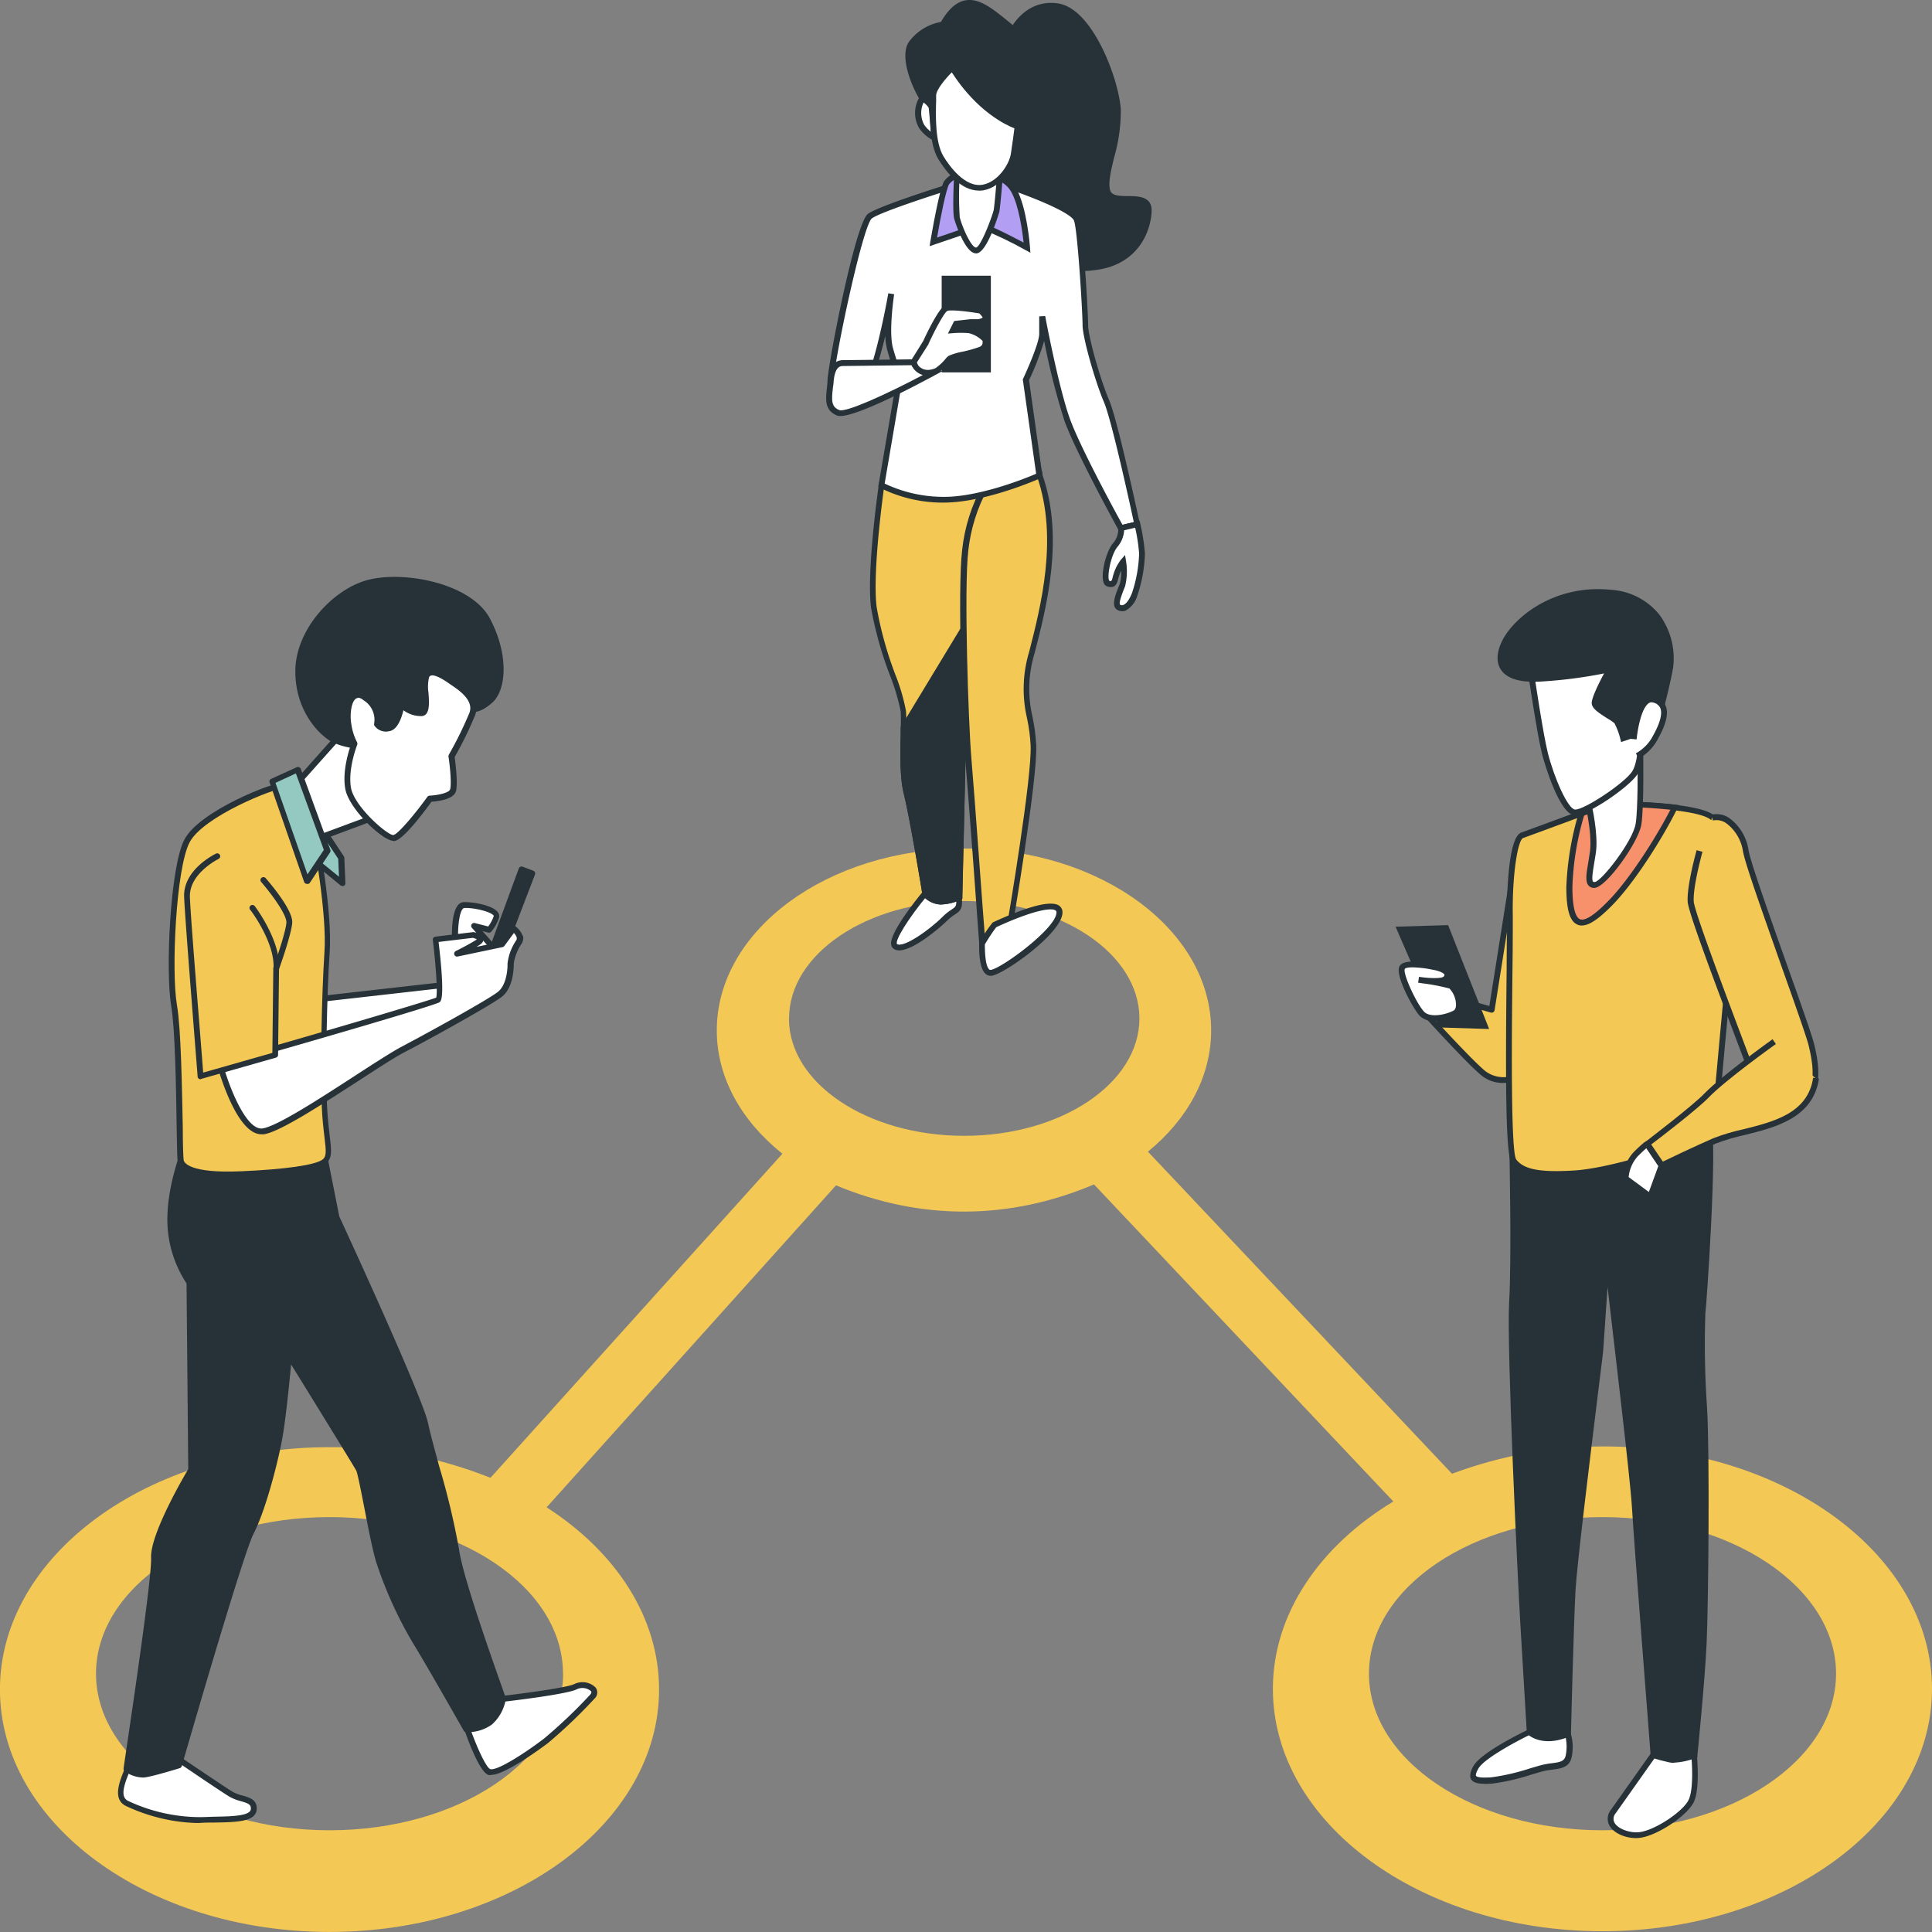 <svg xmlns="http://www.w3.org/2000/svg" width="328" height="328"><rect width="100%" height="100%" fill="#808080" stroke="none"/><defs><style>.cls-1{fill:#f4c854}.cls-2{fill:#263238}.cls-3{fill:#fff}.cls-6{fill:#93c9c1}</style></defs><path d="M272.04 245.57c-8.58-.03-17.13 1.52-25.53 4.63l-51.62-54.68c6.67-5.46 10.73-12.67 10.73-20.59 0-17.04-18.78-30.87-41.96-30.87s-41.97 13.87-41.97 30.87c0 8.08 4.23 15.43 11.14 20.94l-49.56 55.02c-8.97-3.55-18.14-5.29-27.33-5.2-30.9 0-55.95 18.43-55.95 41.15s25.05 41.15 55.95 41.15 55.95-18.43 55.95-41.15c0-12.34-7.39-23.4-19.09-30.94l49.13-54.66c14.4 5.99 29.41 5.94 43.8-.16l50.82 53.83c-12.49 7.54-20.45 19.07-20.45 31.81 0 22.73 25.05 41.15 55.95 41.15S328 309.44 328 286.72s-25.06-41.16-55.96-41.16ZM95.6 284.14c0 14.68-17.74 26.59-39.65 26.59S16.3 298.82 16.3 284.14s17.74-26.58 39.65-26.58 39.63 11.91 39.63 26.58zm38.36-111.23c0-11.01 13.31-19.94 29.74-19.94s29.74 8.93 29.74 19.94-13.3 19.92-29.74 19.92-29.76-8.91-29.76-19.92zm138.1 137.82c-21.89 0-39.65-11.91-39.65-26.59s17.74-26.58 39.65-26.58 39.65 11.91 39.65 26.58-17.78 26.59-39.67 26.59z" class="cls-1"/><path d="M85.43 288.47s10.48-1.2 12.24-2.04 4.12.34 2.89 1.68a85 85 0 0 1-7.93 7.51c-2.49 1.9-7.98 5.73-9.54 5.27s-4.2-8.55-4.2-8.55 4.86-.75 6.53-3.87Z" class="cls-3"/><path d="M83.36 301.35q-.195.03-.39 0c-1.68-.48-3.9-6.94-4.54-8.92a.56.56 0 0 1 .05-.42c.08-.12.21-.21.36-.23 0 0 4.62-.72 6.15-3.61a.5.5 0 0 1 .38-.26c2.89-.34 10.71-1.35 12.08-1.98 1.22-.62 2.7-.39 3.67.57.43.58.35 1.4-.19 1.88a86 86 0 0 1-7.93 7.57c-1.28.94-7.25 5.38-9.64 5.38Zm-3.81-8.69c1.23 3.63 2.97 7.47 3.7 7.69 1.05.31 5.45-2.4 9.1-5.18 2.77-2.32 5.39-4.81 7.84-7.46.33-.36.19-.54.13-.61a2.22 2.22 0 0 0-2.45-.28c-1.69.8-10.29 1.84-12.14 2.06-1.5 2.57-4.83 3.56-6.18 3.81v-.02Z" class="cls-2"/><path d="M30.45 298.78s7 4.75 8.67 5.8c1.68 1.05 4.11.66 3.97 2.63s-4.83 1.6-9.17 1.78c-4.28-.03-8.5-1-12.36-2.84-2.51-1.3.31-5.61.77-7.58s8.12.22 8.12.22Z" class="cls-3"/><path d="M33.23 309.49c-4.12-.14-8.17-1.14-11.9-2.91-2.27-1.17-1.04-4.15-.14-6.33.26-.58.48-1.18.65-1.79.09-.36.32-.66.64-.83 1.81-1.07 7.5.51 8.15.68.05.02.1.04.14.07.07.05 7.01 4.75 8.66 5.78.55.31 1.13.53 1.74.67 1.2.35 2.57.73 2.4 2.43-.2 2.04-3.46 2.1-7.23 2.16-.79 0-1.62 0-2.42.07h-.71Zm-8.92-11.26c-.47-.03-.95.05-1.39.24-.08.04-.15.11-.18.2-.18.68-.42 1.34-.7 1.98-.99 2.37-1.68 4.38-.32 5.08 3.8 1.8 7.96 2.74 12.16 2.77.81 0 1.64-.05 2.44-.07 2.88-.05 6.15-.11 6.26-1.27.07-.79-.38-.99-1.69-1.37a7.9 7.9 0 0 1-1.98-.79c-1.61-.99-7.87-5.24-8.62-5.76-1.94-.56-3.95-.9-5.97-1h-.02Z" class="cls-2"/><path d="M31.23 195.43s-2.55 6.52-2.31 12.42c.14 3.54 1.26 6.97 3.24 9.91l.29 31.82s-6.48 10.79-6.31 14.87-4.67 35.88-4.67 35.88a4.77 4.77 0 0 0 3.37.88c1.78-.33 5.59-1.52 5.59-1.52s10.32-35.85 12.22-39.53 3.9-11.2 4.74-15.6 1.71-14.44 1.71-14.44 11.28 18.27 11.85 19.27 2.29 11.97 3.47 15.78c1.57 4.75 3.66 9.31 6.22 13.6 2.48 3.97 8.57 14.8 8.57 14.8 1.45.06 2.88-.36 4.06-1.2a7 7 0 0 0 2.14-3.97s-7.24-19.73-7.98-25.34-4.29-16.77-5.25-21.35-15.07-35.06-15.07-35.06l-2.27-11.46-23.61.23Z" class="cls-2"/><path d="M24.22 301.77a5.44 5.44 0 0 1-3.04-1.05.53.53 0 0 1-.2-.47c0-.32 4.84-31.78 4.67-35.78s5.56-13.79 6.31-15.05l-.29-31.53a19.7 19.7 0 0 1-3.24-10.02c-.25-5.95 2.24-12.35 2.35-12.62.07-.19.25-.32.46-.32l23.61-.21c.24 0 .44.17.49.4l2.26 11.4c.86 1.86 14.13 30.59 15.08 35.12.36 1.72 1.11 4.46 1.9 7.36 1.38 4.61 2.5 9.29 3.35 14.03.73 5.5 7.93 25.04 7.93 25.24.02.08.02.17 0 .25a7.4 7.4 0 0 1-2.34 4.25 7.03 7.03 0 0 1-4.39 1.3c-.17 0-.32-.1-.4-.25-.07-.11-6.13-10.82-8.56-14.77a69 69 0 0 1-6.26-13.72c-.63-1.98-1.41-6.01-2.09-9.52-.53-2.71-1.13-5.76-1.35-6.17-.46-.83-8.49-13.88-11.05-17.99-.28 2.97-.93 9.65-1.58 13.02-.82 4.27-2.85 11.98-4.8 15.73-1.85 3.59-12.08 39.09-12.18 39.44a.51.51 0 0 1-.33.34c-.16.05-3.86 1.2-5.65 1.53-.22.04-.43.07-.65.07Zm-2.23-1.67c.81.52 1.78.75 2.75.63 1.48-.28 4.4-1.15 5.27-1.43.99-3.49 10.35-35.81 12.18-39.36s3.9-11.25 4.7-15.46 1.7-14.29 1.7-14.4a.5.5 0 0 1 .38-.44c.21-.05.43.04.55.22.46.75 11.29 18.3 11.9 19.3.64 2.12 1.13 4.28 1.46 6.46.67 3.48 1.45 7.43 2.06 9.41 1.54 4.72 3.6 9.26 6.14 13.53 2.24 3.63 7.51 12.89 8.45 14.56 1.24 0 2.45-.39 3.46-1.1a6.24 6.24 0 0 0 1.93-3.5c-.67-1.86-7.24-19.89-7.93-25.33-.85-4.68-1.96-9.32-3.32-13.88-.83-3.04-1.56-5.67-1.92-7.42-.99-4.47-14.87-34.64-15.03-34.95v-.11l-2.19-11.06-22.86.21c-.5 1.36-2.37 6.94-2.16 11.9.15 3.43 1.23 6.75 3.14 9.61.06.09.09.18.1.29l.29 31.83c0 .09-.02.18-.07.26-.06.11-6.4 10.72-6.24 14.62s-4.16 32.13-4.72 35.63Z" class="cls-2"/><path d="M77.25 159.6s-.25-5.9 1.55-5.95 5.95.78 5.48 2.09c-.27.77-.68 1.48-1.2 2.1l-2.6-.66 3.51 3.97s5.74-3.84 4.05-1.2-1.56 5.71-3.33 6.3c-2.15.91-4.26 1.94-6.29 3.08l-25.7 11.08-1.47-10.47 25.05-2.84.95-7.51Z" class="cls-3"/><path d="M52.72 180.92c-.09 0-.17-.02-.25-.07a.53.53 0 0 1-.25-.36l-1.49-10.47c-.04-.27.15-.52.42-.56h.02l24.65-2.79.92-7.07c-.06-1.55-.08-6.35 1.98-6.44 1.55-.07 4.96.54 5.79 1.7.24.3.3.69.18 1.05a7.2 7.2 0 0 1-1.3 2.28c-.12.13-.31.18-.49.14l-.99-.26 2.15 2.43c3.83-2.5 4.35-1.98 4.58-1.76.47.47 0 1.18-.19 1.49-.6 1.01-1.06 2.09-1.39 3.22-.51 1.54-.94 2.86-2.2 3.28-2.13.9-4.2 1.92-6.22 3.05l-25.77 11.1c-.05.02-.11.03-.17.04Zm-.91-10.53 1.3 9.32 25.13-10.82c2.05-1.15 4.17-2.19 6.33-3.1.79-.26 1.14-1.32 1.58-2.66.35-1.21.85-2.36 1.5-3.44v-.05c-1.19.54-2.32 1.19-3.4 1.92a.48.48 0 0 1-.64-.08l-3.5-3.97a.494.494 0 0 1 .06-.7c.12-.1.29-.14.44-.1l2.28.58c.39-.52.7-1.1.92-1.71v-.14c-.53-.69-3.34-1.35-4.96-1.29-.76 0-1.18 2.9-1.07 5.46v.08l-.99 7.48a.51.51 0 0 1-.44.44l-24.53 2.78Z" class="cls-2"/><path d="M53.46 141.53s2.54 13.21 2.06 20.12-.72 19.49-.46 25.9 1.42 8.51-.06 9.65-6.94 1.82-14.16 2.12-9.99-.81-10.21-2.34-.08-20.52-1.09-26.29-.21-23.42 2.21-27.96 14.61-9.5 16.46-9.42 5.24 8.21 5.24 8.21Z" class="cls-1"/><path d="M38.61 199.88c-5.35 0-8.2-.94-8.46-2.82-.07-.49-.1-2.3-.16-5.73-.1-6.62-.25-16.62-.93-20.55-.99-5.95-.18-23.7 2.26-28.28 2.56-4.81 14.99-9.74 16.91-9.67s4.85 6.53 5.68 8.51v.09c.1.55 2.55 13.36 2.06 20.26-.49 7.09-.71 19.65-.46 25.84.1 2.29.31 3.97.47 5.35.3 2.46.47 3.82-.71 4.72-1.49 1.13-6.34 1.88-14.43 2.22-.76.03-1.52.05-2.23.05Zm9.56-66.05c-1.68 0-13.65 4.79-15.97 9.15s-3.15 21.92-2.16 27.65c.7 3.97.85 14.06.99 20.71 0 2.88.08 5.15.15 5.6s.99 2.28 9.69 1.91c7.54-.32 12.6-1.05 13.88-1.98.69-.53.63-1.34.34-3.8-.17-1.39-.38-3.11-.47-5.44-.27-6.22 0-18.83.46-25.95.46-6.55-1.87-19.05-2.04-19.95-1.59-3.76-3.86-7.81-4.79-7.85l-.08-.04Z" class="cls-2"/><path d="m54.65 140.72 3.26 4.92.18 4.28-4.12-3.36z" class="cls-6"/><path d="M58.09 150.41c-.11 0-.22-.04-.31-.12l-4.07-3.35c-.13-.1-.2-.27-.18-.44l.67-5.85c.03-.21.18-.37.38-.43.2-.05.41.03.53.21l3.27 4.96c.05.08.08.17.08.26l.18 4.28c0 .19-.1.37-.27.46a.45.45 0 0 1-.28.02m-3.6-4.06 3.06 2.49-.13-3.04-2.44-3.68-.5 4.23Z" class="cls-2"/><path d="m58.66 123.7-8.63 9.7 3.13 9.21 11.62-4.31s-2.1-6.34-2.4-9.7-.39-5.65-.39-5.65-.95-1.64-3.33.75" class="cls-3"/><path d="M53.19 143.11c-.07 0-.14-.02-.21-.05a.5.5 0 0 1-.27-.31l-3.14-9.21a.52.52 0 0 1 .1-.49l8.63-9.7c.68-.89 1.73-1.42 2.84-1.44.52.06.99.34 1.27.78.04.07.07.15.07.23 0 0 .1 2.33.39 5.63s2.35 9.53 2.37 9.59c.09.25-.05.53-.3.62l-11.61 4.31-.15.03Zm-2.58-9.6 2.88 8.46L64.18 138a56 56 0 0 1-2.26-9.36c-.25-2.84-.36-4.96-.39-5.51a.77.77 0 0 0-.49-.24c-.79.1-1.5.51-1.98 1.14l-8.46 9.48Z" class="cls-2"/><path d="M79.99 120.37s1.25.41 3.31-1.52 2.6-7.61-.57-13.61-14.87-7.93-20.63-6.19-11.45 8.29-11.48 14.87 3.97 10.72 6.16 11.7a12 12 0 0 0 5.7.99c1.54-.06 8.09-.79 10.78-2.13 1.62-.8 3.04-1.96 4.15-3.39l2.57-.72Z" class="cls-2"/><path d="M61.7 127.12c-1.76.02-3.51-.34-5.12-1.05-2.11-.99-6.47-5.16-6.44-12.14s6.15-13.59 11.84-15.34c6.05-1.86 17.96.28 21.2 6.43s2.78 12.04.47 14.2c-1.86 1.72-3.16 1.72-3.63 1.66l-2.29.64a12.7 12.7 0 0 1-4.18 3.39c-2.82 1.4-9.53 2.12-10.98 2.18l-.85.03Zm5.21-28.19c-1.57-.03-3.14.17-4.66.6-5.35 1.65-11.1 7.82-11.13 14.4s3.97 10.37 5.86 11.23a11.6 11.6 0 0 0 5.48.99c1.69-.07 8.06-.82 10.59-2.08 1.55-.76 2.9-1.86 3.97-3.22.06-.1.16-.17.27-.2l2.58-.71c.09-.03.19-.03.28 0 0 0 1.08.22 2.83-1.41 1.98-1.85 2.31-7.37-.66-13.01-2.29-4.41-9.59-6.6-15.38-6.6Z" class="cls-2"/><path d="M64.02 122.87c.32-1.78-.49-3.57-2.03-4.51-2.67-1.72-3.27 2.28-2.86 4.56.15 1.16.51 2.29 1.05 3.33 0 0-1.67 4.2-1.06 7.54s6.32 8.47 7.7 8.41 6.15-6.68 6.15-6.68 3.52-.15 3.97-1.39-.24-5.81-.24-5.81a67 67 0 0 0 3.53-7.2c.99-2.64-2.34-4.65-3.6-5.51s-3.46-2.31-4.17-.9.71 6.1-.81 6.31-3.42-1.39-3.42-1.39-.61 3.7-2.14 3.92c-.76.23-1.58-.04-2.05-.68Z" class="cls-3"/><path d="M66.79 142.75c-1.81 0-7.55-5.39-8.17-8.82-.55-3.04.66-6.67.99-7.59-.48-1.04-.82-2.15-.99-3.28-.29-1.67-.1-4.39 1.23-5.27.76-.46 1.74-.37 2.41.21a4.88 4.88 0 0 1 2.27 4.79c.39.33.93.46 1.43.33.79-.11 1.5-2.15 1.71-3.5.03-.18.16-.33.33-.39s.35-.03.49.09c.49.41 1.98 1.42 3.03 1.27.44-.06.32-1.87.25-2.85-.18-1.06-.11-2.15.2-3.18.19-.41.55-.71.99-.81 1.09-.28 2.53.57 3.92 1.53l.26.17c1.49.99 4.56 3.08 3.53 5.95a64 64 0 0 1-3.48 7.13c.13.92.59 4.65.2 5.86-.45 1.36-3.15 1.66-4.13 1.72-1.56 2.14-4.96 6.64-6.39 6.69l-.06-.02Zm-5.95-24.26c-.14 0-.29.04-.41.12-.79.53-1.07 2.7-.79 4.28.15 1.1.48 2.16.99 3.14.06.14.06.3 0 .45 0 0-1.61 4.11-1.04 7.28s6.13 8.01 7.18 8.01c.73-.08 3.57-3.42 5.78-6.48.09-.12.23-.2.38-.21 1.34-.06 3.28-.46 3.48-1.05.27-.82 0-3.86-.27-5.58-.01-.11.01-.22.06-.32 1.31-2.3 2.48-4.67 3.5-7.12.77-2.11-1.77-3.84-3.15-4.76l-.26-.18c-.63-.44-2.32-1.6-3.11-1.38a.51.51 0 0 0-.34.3c-.2.88-.23 1.78-.09 2.67.12 1.83.25 3.72-1.09 3.91-1.14.04-2.26-.31-3.17-.99-.3 1.24-.99 3.35-2.4 3.55a2.38 2.38 0 0 1-2.52-.93.47.47 0 0 1-.05-.35 3.88 3.88 0 0 0-1.81-3.97 1.7 1.7 0 0 0-.9-.44l.04.05Zm3.22 4.43" class="cls-2"/><path d="m50.55 130.63 5.01 13.73-3.46 5.19-5.91-16.91z" class="cls-6"/><path d="M52.1 150.05h-.06a.49.49 0 0 1-.41-.33l-5.86-16.88c-.08-.24.03-.5.26-.61l4.36-1.98c.13-.06.27-.06.4 0s.23.16.28.29l5.01 13.73c.06.15.04.32-.05.45l-3.46 5.2a.51.51 0 0 1-.47.14Zm-5.33-17.14 5.43 15.54 2.78-4.16-4.75-12.99zM88.56 147.61l-7.39 20.07 1.8-.08 7.41-19.3z" class="cls-2"/><path d="M81.17 168.18c-.16 0-.31-.08-.4-.21-.1-.13-.13-.3-.07-.46l7.38-20.07a.49.49 0 0 1 .61-.31c.01 0 .02 0 .03.01l1.82.69c.12.05.22.14.28.26.05.12.05.26 0 .39l-7.39 19.3c-.07.19-.25.32-.45.32l-1.79.08h-.03Zm7.68-19.94-6.94 18.91h.72l7.12-18.54-.9-.38Z" class="cls-2"/><path d="M45.42 178.44s28.16-8.1 28.92-8.64-.43-10.25-.43-10.25l6.38-.78s2.07.43.82 1.25-3.52 1.98-3.52 1.98l7.64-1.6 1.98-2.65s1.59 1.22.86 2.27a8.5 8.5 0 0 0-1.39 3.66c0 .76-.1 3.85-1.83 5.2s-11.79 6.94-16.55 9.42-19.56 13.03-23.6 13.75-7.41-11.5-7.41-11.5z" class="cls-3"/><path d="M44.37 192.57c-4.18 0-7.22-10.65-7.55-11.9a.46.46 0 0 1 .05-.38c.07-.12.18-.2.31-.24l8.12-2.13c10.9-3.12 27.19-7.93 28.75-8.55.28-.83-.06-5.57-.57-9.8-.03-.27.16-.52.43-.55l6.38-.77h.16c.44.09 1.47.38 1.61 1.08.05.27 0 .67-.61 1.07l-.55.35 4.11-.86 1.82-2.5c.16-.22.47-.27.69-.11h.01c.73.56 1.75 1.8.99 2.97-.68 1-1.12 2.15-1.3 3.35 0 0 .14 3.97-2.03 5.63-1.77 1.38-11.78 6.94-16.62 9.46-1.68.88-4.68 2.84-7.85 4.9-6.16 3.97-13.12 8.51-15.86 8.97-.16.02-.32.03-.49 0Zm-6.46-11.67c.99 3.54 3.89 11.14 6.71 10.67 2.54-.43 9.71-5.09 15.48-8.83 3.34-2.17 6.23-4.03 7.93-4.96 4.7-2.47 14.78-8.04 16.48-9.37 1.47-1.14 1.69-3.86 1.65-4.8.16-1.42.67-2.78 1.48-3.97.27-.4-.08-.91-.39-1.25l-1.62 2.2a.52.52 0 0 1-.3.2l-7.63 1.6a.49.49 0 0 1-.57-.32c-.08-.24.03-.5.25-.61 0 0 2.25-1.11 3.46-1.9l.11-.08c-.21-.12-.44-.21-.68-.26l-5.81.7c1.13 9.53.41 10.05.17 10.22-.76.56-22.44 6.82-29.06 8.72l-7.65 2.03Zm7.51-2.49" class="cls-2"/><path d="M36.86 145.39s-5.29 2.53-5.11 6.94 2.29 30.45 2.29 30.45l12.69-3.61.16-14.64s2.07-5.73 2.24-7.79-4.4-7.27-4.4-7.27" class="cls-1"/><path d="M34.05 183.23c-.1 0-.2-.03-.29-.09a.49.49 0 0 1-.21-.37c0-.26-2.11-26.16-2.29-30.47-.2-4.63 5.15-7.25 5.38-7.36.24-.14.54-.05.68.19s.05.54-.19.68l-.06.03s-4.96 2.45-4.83 6.42 1.98 25.89 2.25 29.84l11.75-3.35.16-14.26v-.17c0-.05 2.05-5.69 2.22-7.66.11-1.35-2.58-4.96-4.29-6.94a.496.496 0 0 1 .08-.7c.2-.16.49-.14.67.04.49.56 4.72 5.42 4.53 7.63-.17 1.98-1.98 7.12-2.24 7.84l-.16 14.56c0 .22-.15.41-.37.47l-12.69 3.61s-.06.05-.1.06" class="cls-2"/><path d="M46.9 164.98a.507.507 0 0 1-.47-.52c.31-4.4-3.89-9.97-3.97-10.02-.17-.22-.12-.53.09-.7s.53-.12.7.09c.18.24 4.45 5.95 4.12 10.7-.02.25-.23.45-.49.46ZM171.76 5.64s2.28-5.36 7.8-4.55 9.91 12.35 10.24 17.55-2.6 11.05-1.78 13.82 6.99-.17 6.99 3.25-2.28 9.1-9.6 9.74-15.43-6.49-16.9-12.02 2.28-14.3 2.28-18.36c.09-3.16.42-6.31.97-9.43" class="cls-2"/><path d="M184.49 45.99c-7.08 0-14.95-6.7-16.46-12.44-.99-3.6.18-8.35 1.18-12.54a30.7 30.7 0 0 0 1.08-5.95c.09-3.19.42-6.37.99-9.52v-.11c0-.06 2.5-5.7 8.33-4.85 5.95.88 10.35 12.95 10.67 18.01.02 2.74-.36 5.46-1.12 8.09-.57 2.35-1.05 4.38-.69 5.62.27.89 1.39.99 3.07.99s3.97.08 3.97 2.37c0 3.23-2.1 9.54-10.04 10.24-.32.06-.64.08-.96.08ZM172.23 5.78c-.55 3.07-.88 6.17-.99 9.29-.16 2.09-.53 4.16-1.1 6.18-.99 4.08-2.08 8.7-1.2 12.05 1.34 5.07 9.19 12.3 16.39 11.67s9.14-6.34 9.14-9.26c0-1.19-.91-1.34-2.97-1.38-1.65 0-3.51-.08-3.97-1.73-.45-1.49.07-3.64.67-6.14.73-2.53 1.1-5.16 1.09-7.79-.34-5.4-4.72-16.34-9.81-17.09-4.84-.7-7.01 3.7-7.25 4.2" class="cls-2"/><path d="M160.05 4.17a8.3 8.3 0 0 0-5.36 3.25c-1.78 2.77 1.79 10.07 3.58 11.38s6.94 4.38 10.24 4.38 9.59-.49 9.91-4.38-2.92-11.05-7.15-14.47-7.64-6.49-11.22-.16" class="cls-2"/><path d="M168.51 23.68c-3.3 0-8.51-2.97-10.53-4.48s-5.68-8.99-3.71-12.04a8.6 8.6 0 0 1 5.47-3.43c1.26-2.17 2.61-3.37 4.1-3.66 2.4-.46 4.67 1.4 7.31 3.54l.43.35c4.53 3.65 7.66 11 7.34 14.87-.31 4.23-6.67 4.86-10.41 4.86ZM164.54 1q-.27-.03-.54 0c-1.24.23-2.4 1.34-3.55 3.37l-.12.21h-.25c-2 .33-3.79 1.41-5.02 3.02-1.6 2.48 1.82 9.53 3.46 10.71 1.84 1.35 6.94 4.29 9.91 4.29 2.74 0 9.13-.38 9.42-3.97S175.1 8 170.91 4.59l-.43-.34c-2.19-1.69-4.13-3.26-5.93-3.26h-.03Z" class="cls-2"/><path d="M158.11 18.15s-1.3-1.98-1.79-.99c-.68 1.4-.61 3.04.17 4.38a5.7 5.7 0 0 0 2.11 1.79z" class="cls-3"/><path d="m159.17 24.14-.77-.33a6.5 6.5 0 0 1-2.31-1.98c-.9-1.49-.98-3.34-.21-4.91.13-.31.42-.52.75-.55.78-.06 1.59.99 1.88 1.47l.07.11.58 6.19Zm-2.37-6.74a4.2 4.2 0 0 0 .13 3.84c.32.43.7.82 1.13 1.15l-.39-4.08a3.1 3.1 0 0 0-.87-.9Z" class="cls-2"/><path d="M157.02 151.75s-6.57 7.88-4.96 8.92 6.57-2.89 8.42-4.73 2.63-1.05 2.36-3.68-5.82-.52-5.82-.52Z" class="cls-3"/><path d="M152.66 161.35c-.32.01-.64-.08-.91-.25-.26-.17-.43-.44-.46-.75-.3-1.98 4.39-7.78 5.34-8.92l.08-.1h.12c.41-.16 3.97-1.46 5.62-.45.48.3.79.82.83 1.39.19 1.91-.14 2.32-1.14 2.97-.5.31-.96.68-1.37 1.09-1.13 1.1-5.62 5.02-8.12 5.02Zm4.65-9.18c-3.06 3.7-5.45 7.54-5.02 8.1 1.07.71 5.46-2.34 7.78-4.67.46-.46.97-.86 1.52-1.21.71-.48.86-.57.71-2.06 0-.26-.15-.51-.38-.64-.9-.56-3.26 0-4.62.53v-.04Z" class="cls-2"/><path d="M149.65 82.34s-2.09 14.47-1.31 20.82c.78 6.34 4.73 14.71 4.96 17.6s-.53 9.72.53 13.93 3.15 17.09 3.15 17.09c.66.78 1.61 1.25 2.63 1.31 1.09-.05 2.16-.31 3.15-.78 0 0 1.05-42.84 1.05-47.05s0-10.78 2.64-13.14c2.64-2.37 9.72-6.94 9.98-11.37s-15.77-4.96-20.5-4.4-6.27 6-6.27 6Z" class="cls-1"/><path d="M159.64 153.56a4.2 4.2 0 0 1-2.97-1.5l-.08-.1v-.13c0-.13-2.11-12.89-3.15-17.05-.69-2.8-.6-6.71-.53-9.86 0-1.7.08-3.15 0-4.14-.41-2.03-1-4.02-1.75-5.95a62.5 62.5 0 0 1-3.28-11.64c-.78-6.3 1.23-20.32 1.32-20.92v-.07c.07-.24 1.73-5.82 6.73-6.38 3.56-.39 16.85-.24 20.2 2.97.58.49.9 1.22.85 1.98-.22 3.74-4.79 7.38-8.12 10.04-.81.64-1.51 1.2-1.98 1.67-2.47 2.22-2.47 8.82-2.47 12.78 0 4.16-1.04 46.59-1.05 47.06v.3l-.26.13c-1.08.51-2.26.79-3.46.81m-2.16-2.03c.56.62 1.33.99 2.16 1.04.92-.04 1.82-.25 2.67-.61.1-3.9 1.04-42.76 1.04-46.72 0-4.38 0-11 2.8-13.51.55-.5 1.25-1.06 2.07-1.71 2.97-2.4 7.56-6.03 7.76-9.32 0-.45-.2-.89-.56-1.17-2.85-2.71-14.87-3.21-19.41-2.71-4.16.47-5.74 5.21-5.88 5.64-.12.81-2.05 14.59-1.3 20.61.69 3.93 1.76 7.78 3.19 11.5.79 1.98 1.39 4.03 1.79 6.13.09 1.04.05 2.54 0 4.26-.07 3.08-.17 6.94.5 9.6 1.01 3.94 2.93 15.56 3.16 16.98Z" class="cls-2"/><path d="M157.02 151.75c.66.78 1.61 1.25 2.63 1.31 1.09-.05 2.16-.31 3.15-.78 0 0 .93-38.03.99-45.95l-10.46 17.26c-.06 3.33-.3 7.93.49 11.07 1.1 4.2 3.2 17.09 3.2 17.09" class="cls-2"/><path d="M159.64 153.56a4.2 4.2 0 0 1-2.97-1.5l-.08-.1v-.13c0-.13-2.11-12.89-3.15-17.05-.69-2.8-.6-6.71-.53-9.86v-1.47l11.47-18.93v1.82c-.1 7.82-.99 45.6-.99 45.95v.3l-.26.13a8.45 8.45 0 0 1-3.49.84m-2.16-2.03c.56.62 1.33.99 2.16 1.04.92-.04 1.82-.24 2.67-.61.08-3.41.82-33.7.99-43.79l-9.44 15.57v1.22c-.07 3.08-.17 6.94.5 9.6.97 3.94 2.89 15.56 3.12 16.98Z" class="cls-2"/><path d="M167.27 82.63a28.5 28.5 0 0 0-3.42 10.78c-.78 6.56 0 29.43.53 35.48s2.34 31.25 2.34 31.25l4.47-1.84s4.46-26.01 4.2-31.8-2.37-7.62-.27-15.77 5.01-19.58 1.32-30.03-9.17 1.93-9.17 1.93" class="cls-1"/><path d="m166.29 160.88-.05-.68c0-.26-1.84-25.3-2.36-31.27-.5-5.68-1.35-28.75-.53-35.58.41-3.85 1.59-7.57 3.47-10.95.36-.79 3.02-6.52 6.17-6.36 1.58.07 2.9 1.59 3.97 4.53 3.76 10.67.71 22.49-1.31 30.31-1.08 3.51-1.2 7.25-.36 10.82q.495 2.37.63 4.8c.26 5.77-4.03 30.84-4.21 31.91v.27l-5.42 2.21Zm6.6-83.86c-2.1 0-4.44 4.18-5.16 5.81v.06c-1.8 3.27-2.93 6.86-3.34 10.57-.75 6.32 0 29.09.53 35.39.48 5.41 1.98 26.52 2.32 30.59l3.58-1.47c.48-2.79 4.4-26.08 4.15-31.43-.08-1.56-.29-3.12-.62-4.65-.86-3.72-.73-7.6.38-11.26 1.98-7.7 4.96-19.35 1.33-29.74-.87-2.49-1.92-3.82-3.04-3.87h-.11Z" class="cls-2"/><path d="M164.61 30.66s-14.96 4.56-16.91 6.02-6.66 25.52-6.66 27.95a2.97 2.97 0 0 0 5.36 1.98c2.44-2.6 4.88-16.74 4.88-16.74s-.99 6.5-.16 9.43 1.63 5.04 1.63 5.04l-3.09 18.04c3.72 1.86 7.87 2.7 12.02 2.43 6.83-.49 14.79-4.06 14.79-4.06L174.2 64.5s2.77-5.86 2.77-7.8v-2.97s2.27 12.18 4.22 17.55 9.1 18.37 9.1 18.37l2.77-.65s-3.74-17.55-5.2-20.97-3.58-10.9-3.58-12.89-.81-15.93-1.46-17.84-9.91-5.2-12.84-6.18c-1.73-.57-3.57-.73-5.36-.45Z" class="cls-3"/><path d="m190.04 90.23-.19-.33c-.29-.54-7.19-13.09-9.13-18.44-1.41-4.46-2.57-8.99-3.45-13.58a45.6 45.6 0 0 1-2.57 6.66l2.31 16.47-.34.16c-.33.15-8.12 3.62-14.96 4.1-4.25.3-8.5-.55-12.3-2.46l-.31-.17 3.12-18.26c-.19-.51-.89-2.44-1.59-4.96-.2-.78-.31-1.58-.33-2.38-.99 3.97-2.23 8.5-3.55 9.91a3.51 3.51 0 0 1-3.97 1.13 3.74 3.74 0 0 1-2.29-3.42c0-2.38 4.66-26.69 6.86-28.35 1.98-1.5 16.45-5.95 17.06-6.09h.05c1.88-.28 3.81-.11 5.61.51 4.65 1.52 12.48 4.36 13.18 6.47s1.49 16.12 1.49 18.03 2.05 9.18 3.54 12.65 5.08 20.34 5.23 21.05l.1.48-3.6.79Zm-12.59-36.58c0 .13 2.29 12.21 4.2 17.48 1.74 4.8 7.76 15.91 8.92 17.97l1.92-.46c-.61-2.83-3.78-17.38-5.08-20.4-1.43-3.33-3.62-10.9-3.62-13.04s-.82-15.86-1.44-17.71c-.38-1.14-5.41-3.5-12.52-5.87-1.64-.55-3.38-.71-5.09-.48-4.16 1.27-15.19 4.78-16.73 5.95s-6.46 24.41-6.46 27.56c0 1.09.66 2.07 1.66 2.5 1.04.35 2.19 0 2.85-.88 1.91-2.05 4.07-12.6 4.75-16.48l.99.16c0 .06-.99 6.42-.18 9.22s1.61 4.96 1.61 4.96v.13l-3.04 17.84c3.57 1.69 7.5 2.45 11.44 2.21 5.87-.42 12.7-3.19 14.28-3.88l-2.27-16.03.07-.14c.75-1.6 2.72-6.08 2.72-7.58v-2.97l1.01-.05Z" class="cls-2"/><path d="M163.47 29.53c-1.08.09-2.08.61-2.77 1.46-.81 1.3-2.27 10.08-2.27 10.08s7.31-2.44 7.8-2.77 8.12 3.74 8.12 3.74-.49-6.66-2.27-9.75-6.36-3.08-8.61-2.76" style="fill:#b29ff4"/><path d="m174.92 42.9-.79-.43c-2.5-1.41-5.09-2.64-7.75-3.69-.99.48-6.16 2.2-7.79 2.75l-.77.26.13-.8c.16-.91 1.51-8.92 2.35-10.26.76-.98 1.89-1.59 3.12-1.7 1.16-.17 6.94-.76 9.1 2.97 1.82 3.15 2.32 9.69 2.34 9.91l.07.98Zm-8.66-5.1c.54 0 2.07.51 7.52 3.38-.21-1.91-.8-6.34-2.12-8.64-1.87-3.23-7.1-2.67-8.12-2.52-.93.08-1.79.52-2.39 1.23-.52.82-1.47 5.6-2.06 9.08 2.75-.92 6.52-2.22 6.94-2.45.07-.05.15-.07.23-.08m.24.92" class="cls-2"/><path d="M162.49 29.2s-.32 6.5 0 7.8 1.98 5.52 3.25 5.52 3.25-6.01 3.42-6.66.64-6.66.64-6.66h-7.32Z" class="cls-3"/><path d="M165.72 43.02c-1.98 0-3.72-5.84-3.73-5.9-.34-1.33 0-7.28 0-7.93v-.47h8.32v.54c-.05.61-.5 6.08-.66 6.74-.03.05-2.03 7.02-3.93 7.02m-2.78-13.32a54 54 0 0 0 0 7.19c.47 1.84 1.98 5.14 2.77 5.14.78-.15 2.57-4.82 2.97-6.28.11-.42.41-3.73.59-6.05z" class="cls-2"/><path d="M161.68 11.45s-3.24 3.08-3.24 4.71-.5 7.64 1.3 10.57 4.38 5.52 7.15 5.04c2.77-.49 4.88-3.57 5.2-5.69s.64-4.71.64-4.71-6.02-1.74-11.05-9.91Z" class="cls-3"/><path d="M166.19 32.36c-3.12 0-5.62-3.27-6.88-5.33-1.62-2.65-1.47-7.55-1.4-9.91v-.9c0-1.78 3.05-4.74 3.4-5.07l.45-.43.32.52c4.87 7.85 10.72 9.68 10.78 9.7l.4.12-.05.42s-.33 2.64-.65 4.73-2.52 5.56-5.6 6.1q-.375.06-.75.06Zm-4.6-20.09c-1.17 1.2-2.66 2.97-2.66 3.97v.93c-.07 2.27-.21 6.99 1.25 9.38.99 1.63 3.64 5.33 6.64 4.81 2.54-.45 4.51-3.37 4.8-5.27.25-1.6.5-3.5.6-4.3-1.46-.58-6.32-2.83-10.64-9.51Z" class="cls-2"/><path d="M168.84 157.01s.52-.25 1.32-.59c2.92-1.28 9.72-3.97 9.72-1.51 0 3.15-9.72 9.98-11.57 10.25s-1.58-4.96-1.58-4.96c.61-1.12 1.32-2.19 2.1-3.19Z" class="cls-3"/><path d="M168.19 165.66c-.33 0-.66-.13-.9-.36-1.21-1.11-1.06-4.76-1.04-5.17l.05-.19c.63-1.13 1.35-2.21 2.15-3.23l.08-.1.11-.05s.52-.25 1.33-.6c5.25-2.3 8.55-3.04 9.8-2.23.4.26.63.71.61 1.18 0 3.46-9.85 10.43-11.99 10.74l-.2.02Zm-.99-5.37c0 1.4.09 3.7.73 4.28.07.08.18.11.29.09 1.84-.26 11.14-7.09 11.14-9.75a.35.35 0 0 0-.17-.35c-.69-.46-3.38-.09-8.86 2.31-.57.25-.99.45-1.19.54-.7.92-1.33 1.89-1.91 2.88z" class="cls-2"/><path d="M190.28 89.66c.07 1.07-.29 2.12-.99 2.92-1.25 1.53-2.22 6.24-1.11 6.52s.99-.42 1.39-1.67c.25-.75.63-1.46 1.11-2.08.23 1.34.18 2.71-.14 4.02-.56 1.39-1.39 3.33-.56 3.75s1.81-.14 2.65-2.22c.76-2.24 1.18-4.58 1.25-6.94-.15-1.67-.41-3.32-.78-4.96l-2.82.64Z" class="cls-3"/><path d="M190.5 103.76c-.26 0-.51-.06-.74-.18-1.2-.59-.44-2.49.23-4.16l.09-.21c.23-.75.31-1.54.25-2.32-.12.23-.21.47-.29.71-.09.26-.15.49-.2.68-.21.77-.44 1.65-1.78 1.31-.36-.1-.64-.4-.72-.76-.48-1.42.43-5.15 1.58-6.56.63-.69.96-1.6.93-2.54l-.07-.45 3.7-.87.11.5c.38 1.67.65 3.36.79 5.07a24.4 24.4 0 0 1-1.29 7.13c-.3 1.08-1.01 2-1.98 2.55-.19.08-.39.11-.59.11Zm.5-9.56.17 1.08c.24 1.43.18 2.89-.17 4.29l-.09.21c-.72 1.8-.99 2.79-.7 2.91.17.08.36.08.53 0 .28-.11.83-.51 1.43-1.98.74-2.18 1.15-4.46 1.22-6.76a30.4 30.4 0 0 0-.67-4.36l-1.87.44a4.8 4.8 0 0 1-1.16 2.84c-1.15 1.41-1.82 5.29-1.34 5.75q.165.045.33 0c.11-.2.18-.41.22-.63.06-.22.13-.48.22-.75.27-.81.68-1.56 1.2-2.24l.7-.79ZM160.37 47.31h7.36v15.41h-7.36z" class="cls-2"/><path d="M168.22 63.22h-8.35V46.81h8.35zm-7.36-.99h6.36V47.81h-6.36z" class="cls-2"/><path d="M157.17 58.15s2.51-5.42 3.48-5.84 5.83.42 5.83.42 1.11.99.83 1.39-1.25.56-1.25.56h-1.25l-2.5.28-.56 1.11c.92-.08 1.85-.08 2.78 0 .99.14 2.78 1.25 2.78 1.8.1.57-.18 1.13-.69 1.39-.69.42-4.86 1.25-5.27 1.53-.68.76-1.42 1.45-2.22 2.08-1.4.99-3.48 0-3.48 0l-.56-1.39 2.08-3.32Z" class="cls-3"/><path d="M157.59 63.79c-.74-.01-1.48-.18-2.16-.48l-.18-.08-.72-1.8 2.2-3.52c.78-1.7 2.69-5.61 3.72-6.06s5.27.25 6.11.39h.14l.11.1c.54.47 1.37 1.36.92 1.98-.42.44-.99.71-1.6.77h-1.32l-2.18.25v.11q.99-.075 1.98 0c.99.15 3.2 1.33 3.2 2.3.1.74-.27 1.46-.93 1.81-1.03.42-2.09.76-3.18.99-.8.2-1.9.48-2.09.57-.14.13-.27.26-.39.41-.52.64-1.14 1.2-1.81 1.67-.53.38-1.16.58-1.81.58Zm-1.56-1.3c.89.42 1.92.42 2.81 0 .61-.43 1.16-.93 1.64-1.51.17-.22.37-.42.59-.58.77-.32 1.57-.56 2.39-.7.99-.21 1.96-.49 2.9-.83.46-.28.46-.45.46-.99a5 5 0 0 0-2.35-1.32 17 17 0 0 0-2.67 0l-.87.07 1.06-2.13 2.77-.31h1.31c.27-.04.54-.13.77-.27-.16-.27-.36-.51-.58-.71-2.28-.39-4.9-.64-5.41-.43s-2.06 3.1-3.21 5.59v.05l-1.98 3.12.39.95Z" class="cls-2"/><path d="m155.08 61.48-11.9.14c-.84 0-1.85.34-2.11 2.97s-.81 4.62 1.27 5.45 15.86-6.66 15.86-6.66-2.57.04-3.12-1.9" class="cls-3"/><path d="M142.66 70.63c-.18 0-.36-.02-.54-.08-2.16-.86-1.98-2.76-1.7-4.96 0-.33.08-.66.11-.99.23-2.33 1.08-3.46 2.61-3.46l11.9-.14h.38l.1.37c.46 1.57 2.56 1.59 2.58 1.59h1.98l-1.71.93c-2.16 1.16-12.57 6.74-15.7 6.74ZM154.74 62l-11.59.14c-.45 0-1.37 0-1.62 2.57 0 .36-.07.7-.11.99-.26 2.25-.33 3.36 1.07 3.92 1.1.44 7.84-2.6 14.18-5.95-.85-.25-1.56-.86-1.93-1.67" class="cls-2"/><path d="M259.66 294.09s-7.62 3.59-9.05 5.95.15 2.45 2.61 2.31 6.39-1.51 8.59-2.08 4.25 0 4.56-2.29c.22-1.19.15-2.41-.21-3.56a4.88 4.88 0 0 0-6.5-.33" class="cls-3"/><path d="M252.05 302.84c-1.07 0-1.92-.16-2.3-.78s.05-1.68.45-2.32c1.45-2.35 8.52-5.75 9.21-6.08a5.41 5.41 0 0 1 7.12.37l.1.16c.39 1.23.48 2.54.25 3.82-.28 2.03-1.8 2.23-3.28 2.42-.55.06-1.1.15-1.65.28-.56.15-1.23.35-1.98.57-2.19.73-4.45 1.24-6.74 1.54-.4.02-.79.04-1.17.04Zm10.73-9.42a4.73 4.73 0 0 0-2.84.99l-.08.05c-2.08.99-7.72 3.97-8.83 5.72-.58.99-.47 1.25-.44 1.3.24.4 1.98.3 2.59.26 2.21-.3 4.39-.8 6.51-1.5.74-.22 1.43-.42 1.98-.57.58-.15 1.17-.25 1.76-.32 1.56-.2 2.26-.34 2.43-1.56.18-1.08.13-2.18-.15-3.23a4.57 4.57 0 0 0-2.94-1.15Z" class="cls-2"/><path d="M281.31 297.05s-5.78 8.17-7.42 10.51 1.59 4.15 4.26 3.97 8.07-3.61 9.05-5.95.44-7.63.44-7.63-3.85-.56-6.32-.89Z" class="cls-3"/><path d="M277.8 312.06c-1.98 0-3.87-.88-4.57-2.14a2.42 2.42 0 0 1 .25-2.65l7.6-10.75h.29c2.47.3 6.31.99 6.35.99l.37.06v.38c0 .23.55 5.49-.48 7.88s-6.53 6.03-9.48 6.21l-.34.02Zm3.75-14.48-7.26 10.27c-.39.44-.47 1.08-.19 1.6.56.99 2.36 1.71 4.01 1.62 2.57-.15 7.72-3.51 8.62-5.61.77-1.8.54-5.77.44-7.01-.98-.17-3.67-.61-5.63-.86Z" class="cls-2"/><path d="M256.71 195.61s.39 17.84-.05 25.51 1.48 47.34 1.91 54.7 1.09 18.28 1.09 18.28 2.14 2.11 6.5.29c0 0 .46-18.6.78-24.43.33-5.84 4.59-39.42 4.72-41s1.11-15.72 1.11-15.72 4.36 35.75 4.78 42.62S280.7 298 280.7 298s1.14.38 2.73.73 4.21-.7 4.21-.7 1.26-12.6 1.56-18.88.55-32.25.08-40.05c-.38-5.36-.47-10.73-.29-16.1.16-1.12 2.1-28.54.99-32.05s-16.62 2.56-22.25 1.98c-5.63-.57-11.16-3.35-11.02 2.69Z" class="cls-2"/><path d="M284.16 299.28c-.28 0-.56-.03-.83-.09-.94-.2-1.87-.45-2.79-.74l-.31-.1v-.33c0-.36-2.77-35.27-3.17-42.11-.32-5.21-2.97-27.21-4.14-37.41-.29 4.21-.65 9.55-.72 10.48 0 .47-.4 3.4-.94 7.84-1.33 10.84-3.55 28.99-3.78 33.15-.32 5.76-.77 24.23-.78 24.41v.32l-.3.13c-4.61 1.92-6.94-.3-7.04-.39l-.14-.14-1.1-18.47c-.44-7.32-2.35-47.15-1.91-54.76.44-7.6.05-25.29.05-25.47 0-1.69.34-2.84 1.17-3.54 1.45-1.23 3.89-.76 6.71-.23 1.2.23 2.44.47 3.69.59 2.22.22 6.22-.67 10.07-1.53 6.34-1.42 11.82-2.64 12.61-.13 1.12 3.58-.81 31.04-.99 32.27-.18 5.33-.08 10.67.29 16 .47 7.75.23 33.58-.08 40.1-.29 6.23-1.55 18.78-1.56 18.91v.3l-.28.12c-1.19.46-2.45.73-3.73.8Zm-2.98-1.67c.45.14 1.31.39 2.37.62 1.24.09 2.49-.1 3.64-.57.2-1.98 1.26-12.89 1.53-18.55.31-6.5.55-32.27.08-40-.38-5.39-.47-10.79-.28-16.19.17-1.24 2.07-28.48.99-31.84-.52-1.65-6.57-.29-11.44.79-3.97.88-8 1.78-10.39 1.55-1.29-.13-2.55-.37-3.78-.59-2.58-.5-4.8-.92-5.89 0-.67.75-.97 1.77-.81 2.77 0 .18.39 17.98-.05 25.54s1.48 47.33 1.91 54.64l1.07 18.07c.5.37 2.29 1.44 5.54.19.06-2.52.48-18.77.77-24.13.23-4.18 2.46-22.35 3.79-33.21.52-4.27.89-7.37.93-7.8.13-1.56 1.07-15.57 1.08-15.72h.99c.05.36 4.37 35.85 4.79 42.69.37 6.45 2.85 38.12 3.13 41.73h.02Z" class="cls-2"/><path d="M240.67 170.61s8.62 9.56 11.21 11.64 6.77.94 8-.92 1.14-18.42 1.14-18.42l-3.21-20.15-4.56 28.68-9.78-2.77s-3.2-1.13-2.8 1.94" class="cls-1"/><path d="M255.24 183.86c-1.33.02-2.62-.41-3.67-1.23-2.59-2.08-10.9-11.3-11.27-11.69a.45.45 0 0 1-.12-.27c-.21-.83.04-1.71.65-2.3.85-.49 1.88-.56 2.8-.19l9.22 2.61 4.46-28.13c0-.27.22-.5.5-.5s.5.22.5.5l3.21 20.16c0 1.78.07 16.85-1.21 18.76a5.8 5.8 0 0 1-3.97 2.18c-.36.06-.73.09-1.1.09Zm-14.09-13.47c.99 1.1 8.67 9.56 11.04 11.47 1.15.86 2.61 1.19 4.02.93 1.27-.13 2.44-.76 3.25-1.74.84-1.26 1.1-11.8 1.06-18.13l-2.72-17.02-4.06 25.6c-.04.27-.29.46-.56.42-.02 0-.04 0-.06-.01l-9.79-2.78c-.35-.13-1.39-.37-1.86 0-.31.34-.43.81-.32 1.26" class="cls-2"/><path d="M272.87 136.48s-12.89 4.79-14.44 5.33-2.2 8.19-2.09 13.77-.77 39.65.68 41.57 4.4 2.42 10.2 2.07 16.55-3.67 19.83-5.42c1.49-.7 2.87-1.61 4.09-2.71 0 0 2.81-31.72 3.72-38.93s-1.33-11.11-4.15-13.4-17.83-2.29-17.83-2.29Z" class="cls-1"/><path d="M264.2 199.83c-4.16 0-6.32-.71-7.57-2.38-.99-1.32-1.07-12.66-.84-33.11 0-4.1.08-7.35.05-8.75 0-.13-.18-13.33 2.42-14.24 1.52-.54 14.31-5.28 14.44-5.33h.17c.62 0 15.21 0 18.13 2.4 3.66 2.97 5.11 7.63 4.33 13.88-.9 7.13-3.7 38.59-3.72 38.91v.17l-.11.12a17.4 17.4 0 0 1-4.22 2.82c-3.36 1.81-14.11 5.13-20.01 5.48-1.14 0-2.15.05-3.06.05Zm8.75-62.86c-1.11.41-12.89 4.79-14.36 5.3-.91.32-1.89 6.32-1.76 13.29 0 1.43 0 4.68-.05 8.78-.11 10.08-.35 31.06.63 32.5 1.29 1.7 4.02 2.22 9.77 1.88s16.32-3.6 19.6-5.37c1.37-.69 2.67-1.53 3.86-2.5.23-2.61 2.84-31.91 3.71-38.76.74-5.95-.56-10.17-3.97-12.96-2.2-1.77-13.23-2.18-17.43-2.18Z" class="cls-2"/><path d="m272.87 136.48-4.35 1.62a49 49 0 0 0-2.1 12.47c0 7.78 2.43 7.3 6.81 2.91 3.53-3.53 8.34-10.9 11.07-16.39-5.18-.61-11.43-.61-11.43-.61" style="fill:#f6916c"/><path d="M268.55 157.13c-.25 0-.5-.05-.73-.15-1.32-.55-1.9-2.52-1.9-6.41.17-4.28.88-8.51 2.12-12.61l.07-.25 4.76-1.72c.07 0 6.33 0 11.49.61l.7.09-.32.62c-2.57 5.15-7.35 12.7-11.17 16.52-2.25 2.25-3.77 3.29-5.02 3.29Zm.38-18.66a48 48 0 0 0-1.98 12.09c0 4.1.7 5.25 1.29 5.5.81.34 2.39-.65 4.67-2.97 3.47-3.47 8.04-10.51 10.67-15.62-4.61-.5-9.83-.54-10.58-.54l-4.06 1.54Z" class="cls-2"/><path d="M269.46 135.56s1.47 5.73.99 9.12-1.23 5.66.34 5.57 6.94-7.35 7.43-10.29.31-13.66.31-13.66z" class="cls-3"/><path d="M270.69 150.74c-.37.03-.74-.11-.99-.39-.6-.66-.39-1.98-.06-3.91.09-.57.2-1.19.29-1.84.45-3.25-.99-8.92-.99-8.92l-.07-.28 10.09-10.31v1.19c0 .44.19 10.8-.31 13.75s-5.9 10.59-7.93 10.71zm-.68-15.04c.29 1.2 1.36 5.95.93 9.04-.1.66-.2 1.29-.3 1.86-.23 1.37-.46 2.78-.18 3.08 0 .05.14.07.29.06 1.12-.07 6.48-6.94 6.94-9.91.39-2.29.35-9.52.32-12.39z" class="cls-2"/><path d="M259.89 114.01s1.52 10.43 2.4 13.96 3.27 9.91 5.07 9.99 8.67-4.55 10.12-6.65 1.29-8.35 1.53-11.9-1.14-7.76-3.43-8.74-14.48.78-15.68 3.34Z" class="cls-3"/><path d="M267.41 138.42h-.08c-2.48-.16-4.96-8.21-5.52-10.36-.88-3.51-2.35-13.57-2.41-14v-.15l.06-.14c1.38-2.92 14.12-4.59 16.33-3.64 2.61 1.11 3.97 5.66 3.74 9.23-.05.77-.09 1.68-.12 2.63-.14 3.66-.29 7.81-1.5 9.58-1.54 2.19-8.36 6.85-10.5 6.85m-6.99-24.34c.19 1.34 1.56 10.52 2.36 13.74 1.07 4.26 3.41 9.54 4.62 9.62 1.52.08 8.3-4.41 9.67-6.43 1.05-1.53 1.21-5.7 1.33-9.05 0-.99.07-1.86.12-2.65.24-3.65-1.2-7.43-3.13-8.26s-13.57.85-14.97 3.03" class="cls-2"/><path d="M273.3 113.63c-3.87.85-7.81 1.38-11.77 1.6-6.94.41-7.78-2.89-5.95-6.35s8.18-9.22 17.84-8.23 10.65 9.65 10.15 12.6-1.78 7.71-1.78 7.71-1.71-2.59-2.78-1.63-.99 5.2-.99 5.2l-2.42.82c-.24-.99-.59-1.94-1.06-2.84-.49-.64-3.7-1.98-3.77-3.13s2.52-5.75 2.52-5.75Z" class="cls-2"/><path d="m275.22 125.99-.13-.52c-.22-.93-.56-1.82-.99-2.67-.36-.31-.76-.58-1.18-.81-1.54-.99-2.64-1.7-2.69-2.59s1.28-3.56 2.1-5.07c-3.56.71-7.16 1.17-10.78 1.38-3.47.21-5.75-.49-6.76-2.05-.82-1.27-.71-3.05.32-5.03 1.98-3.81 8.73-9.47 18.35-8.5 3.25.18 6.27 1.74 8.3 4.28 1.87 2.58 2.69 5.76 2.29 8.92-.5 2.92-1.77 7.71-1.78 7.76l-.29 1.05-.6-.9c-.43-.63-1.26-1.55-1.78-1.62a.32.32 0 0 0-.26.08c-.61.56-.88 3.16-.86 4.84v.35l-3.25 1.08Zm-.93-13.11-.57.99c-1.26 2.21-2.54 4.87-2.5 5.47s1.51 1.36 2.21 1.8c.54.27 1.03.63 1.46 1.05.44.79.78 1.63.99 2.51l1.59-.54c0-1.2.16-4.28 1.19-5.21.28-.26.66-.38 1.04-.33.74.19 1.39.62 1.84 1.23.41-1.55 1.17-4.62 1.52-6.7.36-2.88-.39-5.79-2.1-8.13a10.43 10.43 0 0 0-7.59-3.91c-9.14-.99-15.5 4.38-17.37 7.93-.86 1.65-.99 3.08-.37 4.03.79 1.23 2.82 1.77 5.87 1.6 3.93-.21 7.83-.74 11.68-1.59l1.11-.22Z" class="cls-2"/><path d="M277.36 125.46s.68-7.42 3.41-6.69 1.78 3.7.37 6.24a7.7 7.7 0 0 1-3.15 3.32" class="cls-3"/><path d="m278.18 128.8-.45-.91a7.23 7.23 0 0 0 2.97-3.1c1.15-2.08 1.56-3.67 1.17-4.59-.24-.49-.7-.84-1.24-.93a.82.82 0 0 0-.74.13c-1.3.91-1.91 4.73-2.04 6.13l-.99-.09c.05-.57.56-5.52 2.46-6.85.45-.32 1.03-.43 1.57-.28.84.17 1.54.73 1.89 1.51.52 1.23.11 3.06-1.22 5.45a8.2 8.2 0 0 1-3.38 3.54Z" class="cls-2"/><path d="M288.56 144.49s-1.66 5.95-1.5 8.59 11.76 32.19 12.07 33.7c.32 1.52 4.61 2.18 6.74.5s3.12-3.97 1.65-9.91c-.91-3.69-10.46-29.13-11.13-32.9s-3.28-6.29-5.71-5.7" class="cls-1"/><path d="M302.51 188.81c-.76 0-1.52-.11-2.24-.37a2.31 2.31 0 0 1-1.66-1.53c-.11-.52-1.82-5.08-3.64-9.91-4.56-12.1-8.35-22.25-8.45-23.91-.16-2.73 1.45-8.51 1.52-8.75l.99.27c0 .06-1.64 5.86-1.48 8.43.1 1.64 5.09 14.87 8.38 23.62 2.28 6.03 3.57 9.48 3.69 10.04.06.29.44.58.99.79 1.65.59 3.49.37 4.96-.59 1.98-1.56 2.89-3.68 1.48-9.43-.4-1.59-2.47-7.41-4.66-13.58-2.97-8.45-6.1-17.19-6.48-19.35a7.32 7.32 0 0 0-2.82-4.76c-.66-.48-1.5-.65-2.3-.48l-.24-.99c1.06-.24 2.18-.02 3.07.6a8.23 8.23 0 0 1 3.24 5.48c.38 2.09 3.6 11.18 6.45 19.2 2.29 6.45 4.27 12.03 4.68 13.67 1.55 6.24.39 8.69-1.82 10.45a5.94 5.94 0 0 1-3.67 1.09Z" class="cls-2"/><path d="M279.72 194.24s-.22 0-1.91 1.68a6.63 6.63 0 0 0-1.76 4.13l4.21 3.1 1.92-5.25z" class="cls-3"/><path d="m280.44 203.94-4.96-3.65v-.26c.09-1.67.77-3.25 1.91-4.47 1.82-1.8 2.07-1.81 2.23-1.82h.29l2.75 4.1zm-3.97-4.13 3.46 2.56 1.61-4.41-2.03-3.02c-.26.21-.69.6-1.44 1.34a6.16 6.16 0 0 0-1.57 3.54h-.03Z" class="cls-2"/><path d="M301.23 176.84s-8.58 6.11-11.54 9.19c-1.98 2.07-10.02 8.21-10.02 8.21l2.46 3.66s4.7-2.3 8.92-4.11c5.45-2.34 15.99-2.07 17.27-10.65" class="cls-1"/><path d="m281.95 198.53-2.97-4.4.38-.29c.08-.06 8.04-6.14 9.96-8.15 2.97-3.08 11.26-9 11.61-9.26l.57.81c-.09.06-8.58 6.12-11.46 9.13-1.76 1.83-8.09 6.72-9.71 7.93l1.98 2.91c1.22-.59 5.07-2.44 8.56-3.97 1.64-.63 3.33-1.14 5.05-1.51 5.16-1.28 11.02-2.72 11.9-8.76l.99.15c-.99 6.7-7.46 8.3-12.66 9.58-1.67.36-3.3.85-4.9 1.46-4.16 1.78-8.86 4.07-8.92 4.1l-.38.26ZM237.68 157.81l6.99 16.14 7.4.23-6.58-16.61z" class="cls-2"/><path d="m252.81 174.7-8.47-.27-7.41-17.1 8.92-.27 6.96 17.63Zm-7.79-1.22 6.33.2-6.18-15.58-6.74.21 6.58 15.18Z" class="cls-2"/><path d="M243.43 164.18s-4.77-1.06-5.36.09 2.18 6.58 3.37 7.85 4.06.65 5.59-.11.19-4.26-.72-4.65q-2.685-.66-5.43-.99s4.06.65 4.68-.28-.32-1.54-2.12-1.91Z" class="cls-3"/><path d="M243.6 173.34c-.93.08-1.85-.23-2.55-.85-1.1-1.17-4.26-6.89-3.46-8.43.7-1.35 4.36-.69 5.95-.35s2.34.72 2.62 1.37c.17.42.1.91-.18 1.27-.09.13-.2.24-.34.32.29.06.58.15.86.26.9.39 1.69 2.27 1.71 3.57.1.8-.29 1.59-.99 1.98-1.13.55-2.37.84-3.63.86Zm-3.78-9.11c-.72 0-1.22.09-1.32.27-.38.73 1.93 5.84 3.3 7.29.99.99 3.52.54 4.96-.21.37-.19.44-.68.43-1.07-.03-1-.42-1.96-1.12-2.69-1.51-.4-3.05-.69-4.6-.88l-.71-.11.15-.99.6.08c1.75.22 3.39.17 3.6-.15s.1-.31.09-.34-.29-.49-1.89-.78a18.5 18.5 0 0 0-3.48-.42Z" class="cls-2"/></svg>
